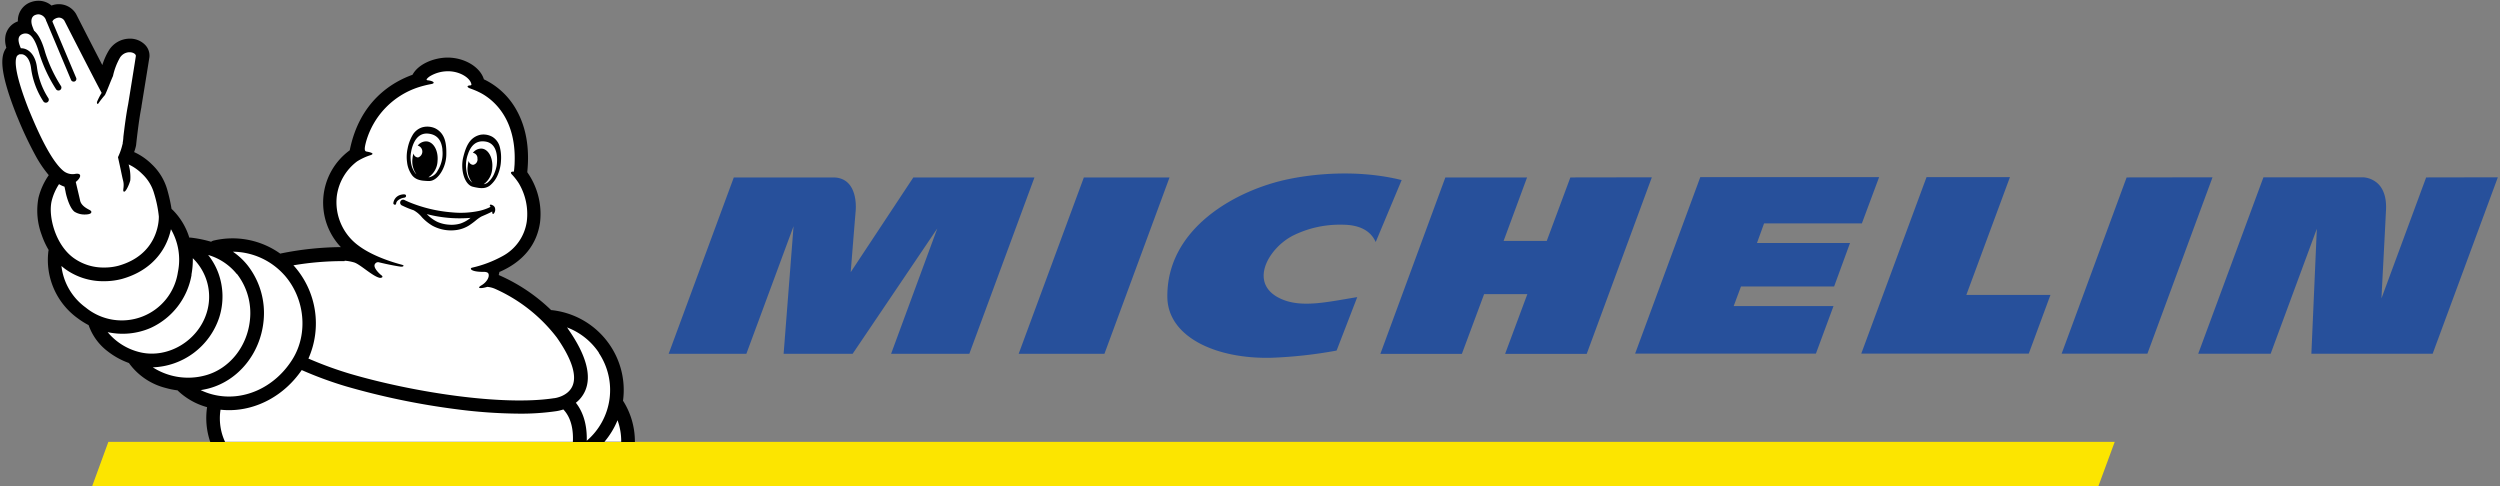 <svg xmlns="http://www.w3.org/2000/svg" width="360" height="70" viewBox="0 0 360 70">
    <rect x="0" y="0" width="360" height="70" fill="#808080" stroke="none"/>
    <g fill="none" fill-rule="nonzero">
        <path fill="#FCE500" d="M304.518 63.632H15.603l-2.324 6.354h288.897z"/>
        <path fill="#27509B" d="M185.604 25.783c-7.48 1.527-17.612 7.002-17.506 16.994.064 5.762 7.049 8.962 15.058 8.739a64.714 64.714 0 0 0 9.314-1.035l2.973-7.695c-3.934.62-7.712 1.56-10.677.378-5.342-2.128-2.053-7.667 1.725-9.385a15.14 15.14 0 0 1 6.651-1.423c1.13 0 3.888.069 4.959 2.498l3.737-8.925c-6.432-1.595-12.886-.843-16.234-.146zm40.528-.232l-3.403 9.148h-6.212l3.38-9.148h-11.765l-9.359 25.404h11.738l3.202-8.602h6.226l-3.203 8.602h11.752l9.377-25.423-11.733.019zm-70.056 0l-9.39 25.4h12.35l9.377-25.4h-12.337zm-24.555 0l-9.02 13.643s.571-7.138.718-8.857c.105-1.308-.055-4.786-3.253-4.786h-14.299l-9.382 25.4h11.189l6.797-18.376-1.431 18.375h9.935L134.97 32.9l-6.655 18.051h11.266l9.382-25.4h-17.442zm217.844 0l-6.436 17.417c.087-1.755.457-8.688.654-12.686.087-1.645-.27-2.899-1.057-3.733a3.413 3.413 0 0 0-2.246-1.017h-14.345l-9.391 25.405h10.43l6.65-17.993-.786 17.993h17.464l9.387-25.405-10.324.019zm-43.132 0l-9.359 25.381h12.35l9.378-25.4-12.369.019zm-52.207 6.614h14.085l2.48-6.655h-25.75l-9.382 25.404h26.033l2.53-6.838h-14.373l1.052-2.826h13.412l2.287-6.254h-13.398l1.024-2.831zm35.406-6.655H277.42l-9.396 25.404h24.12l3.12-8.442h-12.113l6.28-16.962z"/>
        <path fill="#000" d="M2.36 16.53l.028.063.192.456a53.478 53.478 0 0 0 2.562 5.406 16.863 16.863 0 0 0 1.88 2.767 9.839 9.839 0 0 0-1.482 3.26 9.946 9.946 0 0 0 .457 5.329c.26.764.598 1.498 1.01 2.192-.018.06-.032.12-.04.182a10.35 10.35 0 0 0 4.236 9.655c.492.368 1.014.696 1.56.98a8.029 8.029 0 0 0 2.744 3.77 11.03 11.03 0 0 0 3.088 1.696v.032a9.356 9.356 0 0 0 5.27 3.55c.563.158 1.138.274 1.72.347a.913.913 0 0 0 .086.1 9.862 9.862 0 0 0 4.15 2.316 10.595 10.595 0 0 0 .457 5.015h61.145a10.918 10.918 0 0 0-1.615-5.794.976.976 0 0 0-.096-.128c.82-6.069-3.24-11.726-9.268-12.914-.306-.06-.626-.11-.942-.146h-.128a25.402 25.402 0 0 0-7.557-5.06c.037-.164.069-.323.105-.456l.124-.04c3.307-1.473 5.26-3.889 5.718-7.066a10.411 10.411 0 0 0-1.83-7.23.94.94 0 0 0 0-.1c.338-3.392-.174-6.355-1.523-8.798a10.528 10.528 0 0 0-4.698-4.476h-.028c-.54-1.824-2.872-3.191-5.365-3.146-1.967.055-4.117.971-4.918 2.476-2.991 1.075-7.634 3.851-9.039 10.876a9.32 9.32 0 0 0-1.28 13.94 44.85 44.85 0 0 0-8.618.911l-.11.028a11.817 11.817 0 0 0-9.606-1.878.985.985 0 0 0-.348.168 17.436 17.436 0 0 0-2.946-.597.973.973 0 0 0-.197 0 9.598 9.598 0 0 0-2.374-3.97c-.055-.055-.183-.155-.183-.164a22.979 22.979 0 0 0-.608-2.735 8.077 8.077 0 0 0-2.237-3.693 8.82 8.82 0 0 0-2.543-1.755c.105-.276.19-.56.256-.848.016-.07.028-.142.037-.214 0-.032.356-3.428.764-5.443v-.073c1.13-6.924 1.13-7.024 1.152-7.102v-.04a2.224 2.224 0 0 0-.608-1.7 3.02 3.02 0 0 0-2.228-.913A3.552 3.552 0 0 0 15.65 7.3a9.424 9.424 0 0 0-.915 2.074 1044.126 1044.126 0 0 1-3.746-7.294l-.06-.11A2.889 2.889 0 0 0 7.42.8 2.865 2.865 0 0 0 5.544.11a3.286 3.286 0 0 0-1.043.178 2.808 2.808 0 0 0-1.926 2.79A2.738 2.738 0 0 0 .787 5.156C.703 5.66.727 6.176.86 6.67c0 .04.023.104.055.2l-.087.128C.146 8.064-.206 10.029 2.36 16.516"/>
        <path fill="#FFF" d="M89.46 63.618h-2.42a11.73 11.73 0 0 0 1.885-3.104c.361.995.54 2.046.53 3.104M49.636 37.544c.485.033.964.124 1.427.269.915.342 2.69 2.051 3.66 2.202.169 0 .613-.087.132-.429-.132-.096-1.253-1.09-.837-1.604a.504.504 0 0 1 .55-.21c1.404.346 2.575.547 2.977.606.247.037.426.041.526-.045.1-.087.028-.146-.247-.224-2.168-.579-4.574-1.509-6.23-2.762a7.738 7.738 0 0 1-3.092-7.12 7.466 7.466 0 0 1 2.914-4.983 8.449 8.449 0 0 1 1.971-.912c.787-.282-.503-.487-.595-.506-.329-.054-.347-.392-.077-1.422a11.555 11.555 0 0 1 7.575-7.85 14.63 14.63 0 0 1 1.724-.433c.76-.113.458-.455-.393-.556 0 0-.293 0-.151-.205.126-.145.273-.273.434-.378a5.045 5.045 0 0 1 2.493-.72c1.77-.046 3.299.939 3.477 1.846 0 0 .064.182-.151.191-.339 0-.613.155-.146.388.11.054.58.196 1.244.501l.096.05c1.336.62 5.49 3.136 5.187 10.257 0 .214-.027.428-.041.638-.014.21-.041.392-.064.588-.389-.046-.563.119-.284.401.37.392.703.818.993 1.272a8.664 8.664 0 0 1 1.153 5.47 6.729 6.729 0 0 1-3.49 5.014 16.76 16.76 0 0 1-4.383 1.664c-.416.096-.22.634 1.711.606.165 0 .517.037.618.228.224.415-.16 1.227-1.002 1.719-.723.424-.147.515.86.214a3.56 3.56 0 0 1 1.166.306 22.94 22.94 0 0 1 8.842 6.992c2.141 3.064 2.919 5.47 2.246 6.988-.672 1.518-2.584 1.742-2.598 1.742H79.8c-7.474 1.157-20.442-.885-29.385-3.51a53.452 53.452 0 0 1-6.002-2.193 12.46 12.46 0 0 0-2.03-13.288l-.133-.141c2.434-.414 4.9-.616 7.369-.602"/>
        <path fill="#FFF" d="M86.222 50.809a9.6 9.6 0 0 1-1.73 12.659c.046-1.764-.265-3.82-1.568-5.47a4.442 4.442 0 0 0 1.321-1.678c.989-2.206.17-5.21-2.433-8.934v-.023l-.17-.219a9.6 9.6 0 0 1 4.598 3.647M40.927 39.586c2.987 3.355 3.49 8.46 1.193 12.144-2.57 4.13-7.181 6.172-11.472 5.082a9.1 9.1 0 0 1-1.752-.638c.407-.06.81-.144 1.208-.25 4.222-1.14 7.374-5.015 7.845-9.66.31-2.875-.51-5.76-2.288-8.045a9.675 9.675 0 0 0-2.127-1.974 10.079 10.079 0 0 1 7.388 3.341"/>
        <path fill="#FFF" d="M34.13 39.458a9.19 9.19 0 0 1 1.86 6.628c-.388 3.834-2.963 7.034-6.403 7.964a9.423 9.423 0 0 1-7.584-1.153 10.466 10.466 0 0 0 9.56-7.166 9.86 9.86 0 0 0-.128-6.428 9.436 9.436 0 0 0-1.464-2.589 8.263 8.263 0 0 1 4.117 2.735"/>
        <path fill="#FFF" d="M27.565 39.559c.149-.783.216-1.579.201-2.375a7.73 7.73 0 0 1 1.967 7.95c-1.28 3.97-5.526 6.49-9.46 5.616a8.632 8.632 0 0 1-4.77-2.922 10.094 10.094 0 0 0 6.19-.606 10.335 10.335 0 0 0 5.895-7.663"/>
        <path fill="#FFF" d="M24.624 33.022a8.758 8.758 0 0 1 .992 6.167 8.147 8.147 0 0 1-5.14 6.404 8.192 8.192 0 0 1-8.125-1.303 8.578 8.578 0 0 1-3.504-5.99c.201.178.411.342.626.497a9.313 9.313 0 0 0 5.49 1.696 9.931 9.931 0 0 0 2.602-.328c3.596-1.012 5.357-3.164 6.203-4.79a9.374 9.374 0 0 0 .842-2.34"/>
        <path fill="#FFF" d="M2.507 8.005l.077-.055a.646.646 0 0 1 .238-.136h.348a.917.917 0 0 1 .183.045c.567.205.983.912 1.116 1.92a11.494 11.494 0 0 0 1.784 4.831.428.428 0 0 0 .737-.072.425.425 0 0 0-.042-.424 10.775 10.775 0 0 1-1.628-4.45c-.178-1.335-.787-2.279-1.67-2.607a1.716 1.716 0 0 0-.645-.105 4.917 4.917 0 0 1-.26-.706c-.087-.365-.252-1.09.562-1.368l.156-.045h.082c.59-.073 1.372.196 2.136 2.944a21.068 21.068 0 0 0 2.402 5.092c.135.174.38.217.566.098a.423.423 0 0 0 .147-.554A20.558 20.558 0 0 1 6.51 7.558c-.334-1.185-.805-2.475-1.605-3.136-.115-.291-.243-.615-.275-.72-.137-.406-.279-1.308.499-1.564.138-.048.283-.074.43-.077.517.047.95.411 1.084.912 0 .054.05.114.078.177l3.508 8.352c.021.06.06.112.11.15a.394.394 0 0 0 .5.027.391.391 0 0 0 .122-.483L7.543 3.1a.749.749 0 0 1 .389-.4c.17-.099.362-.155.558-.165a.948.948 0 0 1 .773.429s4.533 8.88 5.375 10.411a8.65 8.65 0 0 0-.663 1.286c-.06.227.091.433.2.218.283-.407.589-.798.916-1.171a.128.128 0 0 0 .032-.05c.215-.379.878-2.143 1.143-2.699a9.375 9.375 0 0 1 .984-2.612c.287-.503.82-.817 1.4-.825.512 0 .914.26.914.524 0 .119-1.111 6.97-1.111 6.97-.288 1.431-.544 3.483-.686 4.672-.01.29-.043.578-.096.862v.091s0 .064-.042.169a8.905 8.905 0 0 1-.64 1.823l.357 1.632c.142.688.297 1.427.357 1.65.26.912-.074 1.468.096 1.655.238.26.814-.975.965-1.614a6.697 6.697 0 0 0-.243-2.279c.717.334 1.37.79 1.93 1.345a6.137 6.137 0 0 1 1.748 2.863c.332 1.067.557 2.165.673 3.277.023.88-.28 5.552-5.823 7.107a7.885 7.885 0 0 1-2.059.255 7.337 7.337 0 0 1-4.346-1.345c-2.68-1.9-3.728-6.053-3.202-8.25A7.845 7.845 0 0 1 8.5 26.516c.248.151.511.274.787.365l.16.756c0 .092.457 2.202 1.272 2.845.45.28.974.421 1.505.406.242 0 .823-.028.914-.278a.227.227 0 0 0-.064-.256 1.14 1.14 0 0 0-.256-.16c-.393-.214-1.13-.606-1.285-1.326-.087-.406-.426-1.823-.622-2.667.823-.651.915-1.367-.165-1.144a2.109 2.109 0 0 1-1.715-.533c-2.169-1.883-4.42-7.676-4.872-8.702-1.83-4.65-2.223-7.143-1.651-7.84M31.755 58.996c.406.044.813.067 1.221.068 4.035 0 7.969-2.12 10.471-5.775a54.098 54.098 0 0 0 6.413 2.356 105.53 105.53 0 0 0 15.85 3.283c3.008.401 6.037.614 9.071.638a35.279 35.279 0 0 0 5.311-.356c.35-.053.694-.136 1.03-.25 1.211 1.271 1.45 3.113 1.372 4.672H32.409a8.007 8.007 0 0 1-.65-4.64"/>
        <path fill="#000" d="M58.474 28.154c-.046-.17-.261-.17-.334-.17a1.9 1.9 0 0 0-.622.128 1.405 1.405 0 0 0-.879 1.154.2.2 0 0 0 .06.141.243.243 0 0 0 .183.073.164.164 0 0 0 .16-.164c.02-.15.09-.29.197-.397a1.75 1.75 0 0 1 .992-.456c.115-.027.275-.113.229-.282"/>
        <path fill="#000" d="M66.291 32.192a4.489 4.489 0 0 1-1.706.155 4.835 4.835 0 0 1-1.642-.415 5.3 5.3 0 0 1-1.482-1.103c2.053.538 4.183.722 6.299.543-.435.36-.933.639-1.469.82m4.46-2.735c-.21-.023-.265.155-.183.224.03.025.058.055.083.086l-.206.119a7.144 7.144 0 0 1-1.492.492c-1.261.26-2.555.33-3.837.205a20.378 20.378 0 0 1-6.153-1.454l-.517-.228c-.087-.036-.169-.091-.256-.123a.427.427 0 0 0-.567.374.456.456 0 0 0 .306.456c.53.26 1.077.485 1.638.67.46.26.867.605 1.198 1.016.434.465.932.867 1.478 1.195a5.634 5.634 0 0 0 3.559.624 4.635 4.635 0 0 0 1.733-.643c.378-.248.74-.519 1.085-.811.208-.168.428-.32.658-.456.138-.077 1.098-.456 1.606-.752 0 .178 0 .333.11.356.11.022.251-.224.297-.429a.909.909 0 0 0-.05-.533.695.695 0 0 0-.48-.347M59.137 22.323c.073-.793.535-3.282 2.53-3.081 1.518.15 1.925 1.267 2.04 2.243v.132a4.544 4.544 0 0 1-.325 2.252 4.275 4.275 0 0 1-.352.697 1.787 1.787 0 0 1-1.212.957h-.115a2.924 2.924 0 0 0 1.304-2.347c.133-1.468-.567-2.735-1.57-2.817a1.562 1.562 0 0 0-1.29.606.89.89 0 0 1 .051 1.71.704.704 0 0 1-.658-.57c-.074.246-.123.5-.147.756a3.182 3.182 0 0 0 .567 2.234 1.315 1.315 0 0 1-.164-.164 3.353 3.353 0 0 1-.632-1.655 4.82 4.82 0 0 1-.032-.962m.234 2.959c.217.263.501.463.823.578.282.1.576.16.874.178.261.026.524.039.787.037 1.225-.05 2.383-1.928 2.42-3.766.036-1.672-.188-2.958-1.4-3.71a2.194 2.194 0 0 0-.398-.192 2.754 2.754 0 0 0-1.643-.072 2.464 2.464 0 0 0-1.445 1.176 6.086 6.086 0 0 0-.682 1.855 5.688 5.688 0 0 0-.086 1.992c.073.698.334 1.364.754 1.928M71.497 23.96a4.892 4.892 0 0 1-.275.911 3.369 3.369 0 0 1-1.006 1.427 1.288 1.288 0 0 1-.558.228 3.001 3.001 0 0 0 1.226-2.316c.133-1.467-.55-2.735-1.523-2.812a1.525 1.525 0 0 0-1.267.61c.4.06.686.415.658.817a.784.784 0 0 1-.613.911.685.685 0 0 1-.645-.565c-.072.247-.12.5-.142.757-.117.85.125 1.71.668 2.375a1.996 1.996 0 0 1-.732-1.149 4.09 4.09 0 0 1-.15-.757 4.598 4.598 0 0 1 .265-2.242l.041-.128c.352-.912 1.015-1.874 2.475-1.641 1.916.31 1.715 2.808 1.582 3.587m.48-2.762a2.42 2.42 0 0 0-1.051-1.49 2.629 2.629 0 0 0-1.56-.342c-.141.015-.28.044-.417.086-1.326.42-1.857 1.591-2.25 3.191-.43 1.769.174 3.856 1.304 4.212.245.067.494.12.745.16.283.057.573.074.86.05.331-.03.647-.15.915-.347a3.93 3.93 0 0 0 1.194-1.664c.25-.613.393-1.266.42-1.928a6.142 6.142 0 0 0-.164-1.946"/>
    </g>
</svg>
